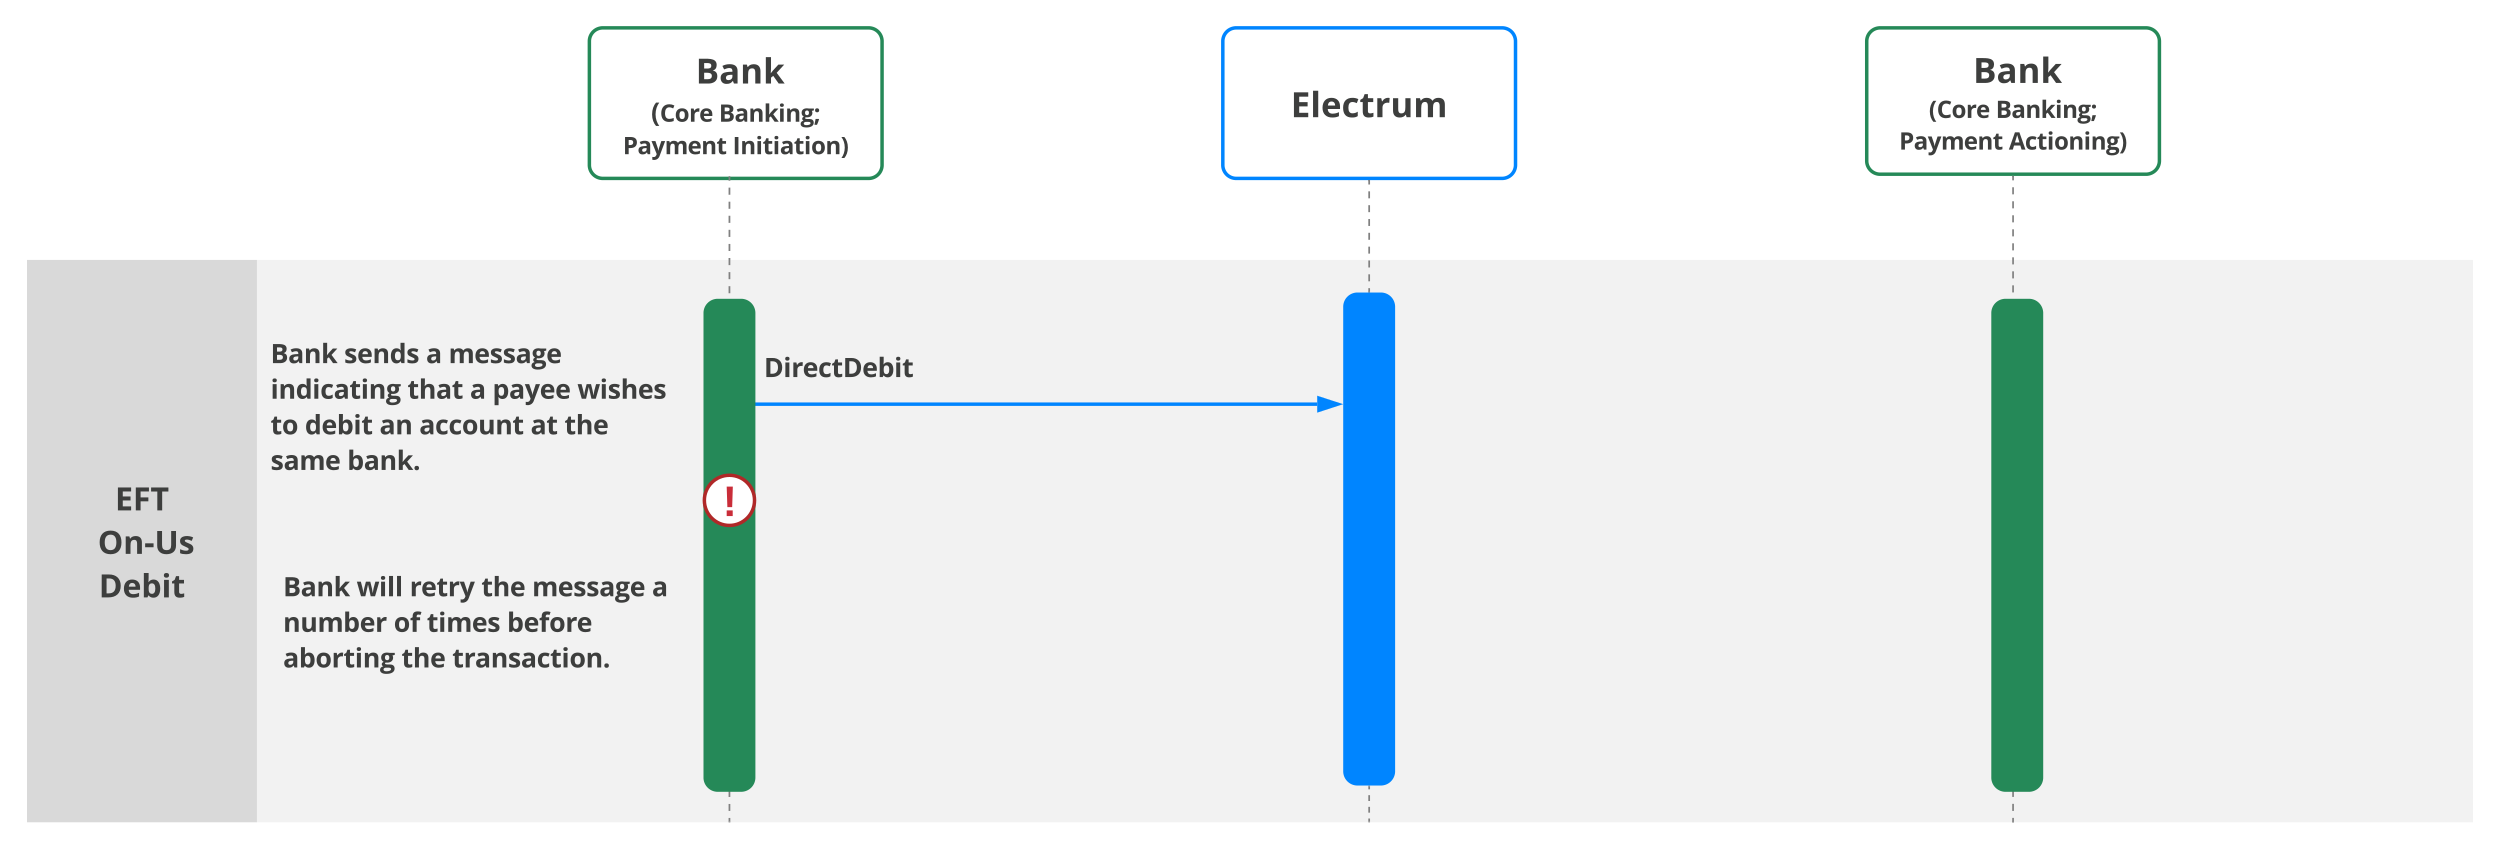 <svg xmlns="http://www.w3.org/2000/svg" xmlns:xlink="http://www.w3.org/1999/xlink" xmlns:lucid="lucid" width="1913.33" height="650"><g transform="translate(-155.333 -362.667)" lucid:page-tab-id="souspwKSBTFZo"><path d="M0 0h2486v1870H0z" fill="#fff"/><path d="M1091.2 394.24a10.24 10.24 0 0 1 10.24-10.24h203.52a10.24 10.24 0 0 1 10.24 10.24v94.72a10.24 10.24 0 0 1-10.24 10.24h-203.52a10.24 10.24 0 0 1-10.24-10.24z" stroke="#0085ff" stroke-width="2.67" fill-opacity="0"/><use xlink:href="#a" transform="matrix(1,0,0,1,1111.2,384) translate(32.033 68.345)"/><path d="M606.4 394.24A10.24 10.24 0 0 1 616.64 384h203.52a10.24 10.24 0 0 1 10.24 10.24v94.72a10.24 10.24 0 0 1-10.24 10.24H616.64a10.24 10.24 0 0 1-10.24-10.24z" stroke="#258958" stroke-width="2.67" fill-opacity="0"/><use xlink:href="#b" transform="matrix(1,0,0,1,626.4,384) translate(54.493 42.622)"/><use xlink:href="#c" transform="matrix(1,0,0,1,626.4,384) translate(61.421 42.622)"/><use xlink:href="#d" transform="matrix(1,0,0,1,626.4,384) translate(27.175 71.811)"/><use xlink:href="#e" transform="matrix(1,0,0,1,626.4,384) translate(79.126 71.811)"/><use xlink:href="#f" transform="matrix(1,0,0,1,626.4,384) translate(5.637 96.672)"/><use xlink:href="#g" transform="matrix(1,0,0,1,626.4,384) translate(89.63 96.672)"/><path d="M176 561.6h176V992H176z" stroke="#000" stroke-opacity="0" stroke-width="1.33" fill="#d9d9d9"/><use xlink:href="#h" transform="matrix(1,0,0,1,196,561.6) translate(47.369 191.694)"/><use xlink:href="#i" transform="matrix(1,0,0,1,196,561.6) translate(27.818 224.983)"/><use xlink:href="#j" transform="matrix(1,0,0,1,196,561.6) translate(34.168 224.983)"/><use xlink:href="#k" transform="matrix(1,0,0,1,196,561.6) translate(34.962 258.272)"/><path d="M352 561.6h1696V992H352z" stroke="#000" stroke-opacity="0" stroke-width="1.33" fill="#f2f2f2"/><path d="M342.4 587.2h352V760h-352z" stroke="#000" stroke-opacity="0" stroke-width="1.33" fill="#fff" fill-opacity="0"/><use xlink:href="#l" transform="matrix(1,0,0,1,362.4,587.2) translate(0 53.404)"/><use xlink:href="#m" transform="matrix(1,0,0,1,362.4,587.2) translate(56.26 53.404)"/><use xlink:href="#n" transform="matrix(1,0,0,1,362.4,587.2) translate(118.955 53.404)"/><use xlink:href="#o" transform="matrix(1,0,0,1,362.4,587.2) translate(136.23 53.404)"/><use xlink:href="#p" transform="matrix(1,0,0,1,362.4,587.2) translate(0 80.641)"/><use xlink:href="#q" transform="matrix(1,0,0,1,362.4,587.2) translate(104.795 80.641)"/><use xlink:href="#n" transform="matrix(1,0,0,1,362.4,587.2) translate(152.578 80.641)"/><use xlink:href="#r" transform="matrix(1,0,0,1,362.4,587.2) translate(169.854 80.641)"/><use xlink:href="#s" transform="matrix(1,0,0,1,362.4,587.2) translate(234.795 80.641)"/><use xlink:href="#t" transform="matrix(1,0,0,1,362.4,587.2) translate(0 107.877)"/><use xlink:href="#u" transform="matrix(1,0,0,1,362.4,587.2) translate(26.26 107.877)"/><use xlink:href="#v" transform="matrix(1,0,0,1,362.4,587.2) translate(83.369 107.877)"/><use xlink:href="#w" transform="matrix(1,0,0,1,362.4,587.2) translate(113.789 107.877)"/><use xlink:href="#x" transform="matrix(1,0,0,1,362.4,587.2) translate(198.984 107.877)"/><use xlink:href="#y" transform="matrix(1,0,0,1,362.4,587.2) translate(224.941 107.877)"/><use xlink:href="#z" transform="matrix(1,0,0,1,362.4,587.2) translate(0 135.113)"/><use xlink:href="#A" transform="matrix(1,0,0,1,362.4,587.2) translate(58.672 135.113)"/><path d="M1203.2 964.53v2.24m0 4.46v4.47m0 4.47v4.46m0 4.47v2.23" stroke="gray" stroke-width="1.33" fill="none"/><path d="M1203.84 964.55h-1.28v-.68h1.28zM1203.84 992h-1.28v-.68h1.28zM1203.84 585.87h-1.28v-2.65h1.28zm0-7.94h-1.28v-5.3h1.28zm0-10.58h-1.28v-5.3h1.28zm0-10.6h-1.28v-5.28h1.28zm0-10.57h-1.28v-5.3h1.28zm0-10.58h-1.28v-5.3h1.28zm0-10.6h-1.28v-5.28h1.28zm0-10.57h-1.28v-5.3h1.28zm0-10.58h-1.28v-2.65h1.28z" stroke="gray" stroke-width=".05" fill="gray"/><path d="M1203.84 501.22h-1.28v-.7h1.28z" fill="gray"/><path d="M1203.84 501.22h-1.28v-.7h1.28z" stroke="gray" stroke-width=".05" fill="gray"/><path d="M1203.84 586.53h-1.28v-.68h1.28z" fill="gray"/><path d="M1203.84 586.53h-1.28v-.68h1.28z" stroke="gray" stroke-width=".05" fill="gray"/><use xlink:href="#B" transform="matrix(1,0,0,1,1203.2,535.668) translate(0 13.68)"/><path d="M1184 597.44a10.24 10.24 0 0 1 10.24-10.24h17.92a10.24 10.24 0 0 1 10.24 10.24v355.52a10.24 10.24 0 0 1-10.24 10.24h-17.92a10.24 10.24 0 0 1-10.24-10.24z" stroke="#0085ff" stroke-width="1.33" fill="#0085ff"/><path d="M1163.42 673.3h-430.9v-2.6h430.9z" stroke="#0085ff" stroke-width=".05" fill="#0085ff"/><path d="M732.57 673.3h-1.37v-2.6h1.37z" stroke="#0085ff" stroke-width=".05" fill="#0085ff"/><path d="M1179.02 672l-14.27 4.63v-9.26z" fill="#0085ff"/><path d="M1183.25 672l-19.8 6.44v-12.88zm-17.2 2.84l8.74-2.84-8.74-2.84z" stroke="#0085ff" stroke-width=".05" fill="#0085ff"/><use xlink:href="#B" transform="matrix(1,0,0,1,957.267,664.135) translate(0 13.68)"/><path d="M1584 394.24a10.24 10.24 0 0 1 10.24-10.24h203.52a10.24 10.24 0 0 1 10.24 10.24v91.52a10.24 10.24 0 0 1-10.24 10.24h-203.52a10.24 10.24 0 0 1-10.24-10.24z" stroke="#258958" stroke-width="2.67" fill-opacity="0"/><g><use xlink:href="#b" transform="matrix(1,0,0,1,1604,384) translate(54.493 42.135)"/><use xlink:href="#c" transform="matrix(1,0,0,1,1604,384) translate(61.421 42.135)"/><use xlink:href="#C" transform="matrix(1,0,0,1,1604,384) translate(27.551 68.949)"/><use xlink:href="#D" transform="matrix(1,0,0,1,1604,384) translate(78.749 68.949)"/><use xlink:href="#f" transform="matrix(1,0,0,1,1604,384) translate(4.795 93.159)"/><use xlink:href="#E" transform="matrix(1,0,0,1,1604,384) translate(88.788 93.159)"/></g><path d="M713.6 766.8v2.67m0 5.35v5.34m0 5.35v5.36m0 5.34v5.35m0 5.35v5.34m0 5.35v5.33m0 5.35v5.35m0 5.34v5.35m0 5.34V855m0 5.36v5.34m0 5.35v5.34m0 5.34v5.35m0 5.33v5.35m0 5.34v5.35m0 5.35v5.34m0 5.35v5.35m0 5.35v5.35m0 5.34v5.34m0 5.34v5.35m0 5.35v5.34m0 5.35v5.34m0 5.36v2.67" stroke="gray" stroke-width="1.33" fill="none"/><path d="M713.52 766.13h.34l.38-.05v.74h-1.28v-.76zM714.24 992h-1.28v-.68h1.28zM714.24 721.7v2.7h-1.28v-2.7zm0-10.76v5.38h-1.28v-5.38zm0-10.77v5.4h-1.28v-5.4zm0-10.77v5.4h-1.28v-5.4zm0-10.76V684h-1.28v-5.38zm0-10.77v5.38h-1.28v-5.38zm0-10.77v5.38h-1.28v-5.38zm0-10.77v5.38h-1.28v-5.37zm0-10.77v5.4h-1.28v-5.4zm0-10.77v5.38h-1.28v-5.4zm0-10.77v5.38h-1.28v-5.38zm0-10.77v5.38h-1.28v-5.38zm0-10.77v5.37h-1.28v-5.38zm0-10.78v5.38h-1.28v-5.38zm0-10.77v5.4h-1.28v-5.4zm0-10.77v5.4h-1.28v-5.4zm0-10.76v5.38h-1.28v-5.38zm0-10.77v5.38h-1.28v-5.38zm0-10.77v5.38h-1.28v-5.38zm0-10.77v5.4h-1.28v-5.4zm0-10.76v5.4h-1.28v-5.4zm0-8.07v2.7h-1.28v-2.7z" stroke="gray" stroke-width=".05" fill="gray"/><path d="M714.24 497.6v.68h-1.28v-.68z" stroke="gray" stroke-width=".05" fill="gray"/><path d="M714.24 724.38v.76l-.56-.07h-.34l-.38.05v-.74z" fill="gray"/><path d="M714.24 724.38v.76l-.56-.07h-.34l-.38.05v-.74z" stroke="gray" stroke-width=".05" fill="gray"/><g><use xlink:href="#B" transform="matrix(1,0,0,1,713.601,603.468) translate(0 13.68)"/></g><path d="M1696.64 991.33h-1.28v-2.68h1.28zm0-8.04h-1.28v-5.37h1.28zm0-10.73h-1.28v-5.37h1.28zm0-10.73h-1.28v-5.36h1.28zm0-10.72h-1.28v-5.37h1.28zm0-10.73h-1.28v-5.37h1.28zm0-10.73h-1.28v-5.37h1.28zm0-10.73h-1.28v-5.36h1.28zm0-10.72h-1.28v-5.37h1.28zm0-10.73h-1.28v-5.37h1.28zm0-10.73h-1.28v-5.36h1.28zm0-10.73h-1.28v-5.36h1.28zm0-10.72h-1.28v-5.36h1.28zm0-10.73h-1.28v-5.37h1.28zm0-10.73h-1.28v-5.36h1.28zm0-10.73h-1.28v-5.36h1.28zm0-10.72h-1.28v-5.36h1.28zm0-10.72h-1.28v-5.37h1.28zm0-10.73h-1.28v-5.36h1.28zm0-10.72h-1.28v-5.37h1.28zm0-10.73h-1.28v-5.36h1.28zm0-10.72h-1.28v-5.37h1.28zm0-10.73h-1.28v-5.36h1.28zm0-10.72h-1.28v-5.37h1.28zm0-10.73h-1.28v-5.36h1.28zm0-10.72h-1.28v-5.36h1.28zm0-10.73h-1.28v-5.36h1.28zm0-10.72h-1.28v-5.36h1.28zm0-10.73h-1.28v-5.36h1.28zm0-10.72h-1.28v-5.36h1.28zm0-10.73h-1.28v-5.36h1.28zm0-10.72h-1.28v-5.36h1.28zm0-10.72h-1.28v-5.37h1.28zm0-10.73h-1.28v-5.36h1.28zm0-10.72h-1.28V624h1.28zm0-10.73h-1.28v-5.36h1.28zm0-10.72h-1.28v-5.36h1.28zm0-10.73h-1.28v-5.36h1.28zm0-10.72h-1.28v-5.36h1.28zm0-10.73h-1.28v-5.36h1.28zm0-10.72h-1.28v-5.36h1.28zm0-10.73h-1.28v-5.36h1.28zm0-10.72h-1.28v-5.36h1.28zm0-10.73h-1.28v-5.36h1.28zm0-10.72h-1.28v-5.36h1.28zm0-10.72h-1.28v-5.36h1.28zm0-10.72h-1.28V498h1.28z" stroke="gray" stroke-width=".05" fill="gray"/><path d="M1696.64 498.02h-1.28v-.7h1.28z" fill="gray"/><path d="M1696.64 498.02h-1.28v-.7h1.28z" stroke="gray" stroke-width=".05" fill="gray"/><path d="M1696.64 992h-1.28v-.68h1.28z" fill="gray"/><path d="M1696.64 992h-1.28v-.68h1.28z" stroke="gray" stroke-width=".05" fill="gray"/><g><use xlink:href="#B" transform="matrix(1,0,0,1,1696,545.802) translate(0 13.68)"/></g><path d="M694.4 602.24A10.24 10.24 0 0 1 704.64 592h17.92a10.24 10.24 0 0 1 10.24 10.24v355.52A10.24 10.24 0 0 1 722.56 968h-17.92a10.24 10.24 0 0 1-10.24-10.24zM1680 602.24a10.24 10.24 0 0 1 10.24-10.24h17.92a10.24 10.24 0 0 1 10.24 10.24v355.52a10.24 10.24 0 0 1-10.24 10.24h-17.92a10.24 10.24 0 0 1-10.24-10.24z" stroke="#258958" stroke-width="1.33" fill="#258958"/><path d="M720 624h345.6v38.4H720z" stroke="#000" stroke-opacity="0" stroke-width="1.33" fill="#fff" fill-opacity="0"/><g><use xlink:href="#F" transform="matrix(1,0,0,1,740,624) translate(0 27.259)"/></g><path d="M352 752h352v172.8H352z" stroke="#000" stroke-opacity="0" stroke-width="1.33" fill="#fff" fill-opacity="0"/><g><use xlink:href="#l" transform="matrix(1,0,0,1,372,752) translate(0 67.022)"/><use xlink:href="#G" transform="matrix(1,0,0,1,372,752) translate(56.26 67.022)"/><use xlink:href="#H" transform="matrix(1,0,0,1,372,752) translate(96.885 67.022)"/><use xlink:href="#I" transform="matrix(1,0,0,1,372,752) translate(151.719 67.022)"/><use xlink:href="#J" transform="matrix(1,0,0,1,372,752) translate(190.557 67.022)"/><use xlink:href="#K" transform="matrix(1,0,0,1,372,752) translate(282.285 67.022)"/><use xlink:href="#L" transform="matrix(1,0,0,1,372,752) translate(0 94.259)"/><use xlink:href="#M" transform="matrix(1,0,0,1,372,752) translate(84.678 94.259)"/><use xlink:href="#N" transform="matrix(1,0,0,1,372,752) translate(110 94.259)"/><use xlink:href="#O" transform="matrix(1,0,0,1,372,752) translate(171.377 94.259)"/><use xlink:href="#P" transform="matrix(1,0,0,1,372,752) translate(0 121.495)"/><use xlink:href="#I" transform="matrix(1,0,0,1,372,752) translate(90.625 121.495)"/><use xlink:href="#Q" transform="matrix(1,0,0,1,372,752) translate(129.463 121.495)"/></g><path d="M732.8 745.6c0 10.6-8.6 19.2-19.2 19.2s-19.2-8.6-19.2-19.2 8.6-19.2 19.2-19.2 19.2 8.6 19.2 19.2z" stroke="#b02828" stroke-width="2.67" fill="#fff"/><g><use xlink:href="#R" transform="matrix(1,0,0,1,694.4,726.4) translate(14.005 31.222)"/></g><defs><path fill="#3d3e3d" d="M1026 0H184v-1462h842v254H494v321h495v254H494v377h532V0" id="S"/><path fill="#3d3e3d" d="M465 0H160v-1556h305V0" id="T"/><path fill="#3d3e3d" d="M836-686c0-141-77-236-213-236-140 0-206 98-215 236h428zm223 627C946-4 838 19 666 20 308 22 92-191 92-551c0-356 187-588 529-588 314 0 504 195 501 508v148H401c5 169 104 277 279 276 158-2 261-33 379-88v236" id="U"/><path fill="#3d3e3d" d="M954-63C853 0 774 20 614 20 266 20 92-171 92-553c0-369 188-586 549-586 129 0 245 25 348 76l-90 236c-84-31-156-66-258-66-159 0-238 113-238 338 0 219 79 328 238 328 137 0 223-38 313-97v261" id="V"/><path fill="#3d3e3d" d="M498-350c-2 85 52 126 133 127 53 0 117-12 192-35v227C747 3 654 20 543 20c-247 0-350-124-350-370v-539H47v-129l168-102 88-236h195v238h313v229H498v539" id="W"/><path fill="#3d3e3d" d="M451-930c71-134 228-244 436-200l-23 286c-220-45-399 61-399 275V0H160v-1118h231l45 188h15" id="X"/><path fill="#3d3e3d" d="M639-223c202 0 242-139 242-369v-526h305V0H952l-41-143h-16C834-43 709 20 551 20c-263 0-397-147-397-409v-729h305v653c1 148 42 242 180 242" id="Y"/><path fill="#3d3e3d" d="M1384-895c-176 0-222 133-223 334V0H856v-653c-1-144-37-242-168-242-78 0-135 29-170 86s-53 152-53 283V0H160v-1118h233l41 143h17c56-98 174-164 325-164 167 0 281 55 340 164h27c55-99 179-165 330-164 265 2 385 133 385 410V0h-306v-653c-1-144-37-242-168-242" id="Z"/><g id="a"><use transform="matrix(0.013,0,0,0.013,0,0)" xlink:href="#S"/><use transform="matrix(0.013,0,0,0.013,14.935,0)" xlink:href="#T"/><use transform="matrix(0.013,0,0,0.013,23.073,0)" xlink:href="#U"/><use transform="matrix(0.013,0,0,0.013,38.828,0)" xlink:href="#V"/><use transform="matrix(0.013,0,0,0.013,52.539,0)" xlink:href="#W"/><use transform="matrix(0.013,0,0,0.013,64.115,0)" xlink:href="#X"/><use transform="matrix(0.013,0,0,0.013,76.224,0)" xlink:href="#Y"/><use transform="matrix(0.013,0,0,0.013,93.75,0)" xlink:href="#Z"/></g><path fill="#3d3e3d" d="M1268-424c0 285-235 424-537 424H184v-1462c456 17 1047-96 1047 370 0 167-86 294-225 316v10c175 38 262 140 262 342zm-355-627c0-133-104-157-256-157H494v325h180c151-2 239-31 239-168zM696-256c158 0 250-52 250-199 0-121-87-182-260-182H494v381h202" id="aa"/><path fill="#3d3e3d" d="M618-1141c286 0 465 117 465 396V0H870l-59-152h-8C704-33 632 18 432 20 216 22 86-113 86-334c0-119 44-202 124-262 109-82 356-99 570-100 11-142-39-219-174-219-89 0-194 27-315 81l-101-206c129-67 271-101 428-101zm-71 938c137 0 235-88 233-223v-92c-190 3-382 4-381 186 0 86 49 129 148 129" id="ab"/><path fill="#3d3e3d" d="M795-1139c261-1 398 148 397 410V0H887v-653c-1-148-42-242-180-242-202 0-242 139-242 369V0H160v-1118h233l41 143h17c62-102 185-163 344-164" id="ac"/><path fill="#3d3e3d" d="M453-608l133-170 313-340h344L799-633 1270 0H918L596-453 465-348V0H160v-1556h305v694l-16 254h4" id="ad"/><g id="c"><use transform="matrix(0.013,0,0,0.013,0,0)" xlink:href="#aa"/><use transform="matrix(0.013,0,0,0.013,17.917,0)" xlink:href="#ab"/><use transform="matrix(0.013,0,0,0.013,34.023,0)" xlink:href="#ac"/><use transform="matrix(0.013,0,0,0.013,51.549,0)" xlink:href="#ad"/></g><path fill="#3d3e3d" d="M383 324C201 116 82-188 82-561c0-378 120-688 301-901h250c-169 228-285 531-285 899 0 362 119 666 283 887H383" id="ae"/><path fill="#3d3e3d" d="M1133-1128c-95-42-202-97-328-97-258 0-367 218-367 498 0 326 122 489 367 489 103 0 227-26 373-77v260C1058-5 924 20 776 20c-443 0-662-290-657-749 5-455 236-754 686-754 142 0 285 34 428 103" id="af"/><path fill="#3d3e3d" d="M633-893c-183 0-230 133-230 332s48 336 232 336c183 0 229-137 229-336s-47-332-231-332zm4-246c347 5 535 225 539 578S978 25 631 20C283 15 96-208 92-561c-4-355 196-583 545-578" id="ag"/><g id="d"><use transform="matrix(0.01,0,0,0.01,0,0)" xlink:href="#ae"/><use transform="matrix(0.009,0,0,0.009,6.777,0)" xlink:href="#af"/><use transform="matrix(0.009,0,0,0.009,18.105,0)" xlink:href="#ag"/><use transform="matrix(0.009,0,0,0.009,29.112,0)" xlink:href="#X"/><use transform="matrix(0.009,0,0,0.009,36.829,0)" xlink:href="#U"/></g><path fill="#3d3e3d" d="M479-1407c-1 99-61 150-166 150-111 0-166-50-166-150 0-99 55-149 166-149s166 50 166 149zM465 0H160v-1118h305V0" id="ah"/><path fill="#3d3e3d" d="M549-1139c43 0 163 15 194 21h390v155l-175 45c32 50 48 106 48 168 2 289-261 415-574 373-89 78-53 146 121 146h190c229-1 375 93 377 311 0 131-55 232-164 304S691 492 487 492c-156 0-275-28-357-82S6 280 6 182C6 26 113-51 254-84c-55-22-119-89-117-162 3-107 68-140 144-190C169-483 89-600 90-756c1-259 185-383 459-383zM467 14c-100-2-199 51-197 144 3 184 368 146 487 90 62-30 93-71 93-123 0-42-19-70-55-87-64-30-222-23-328-24zm82-569c118 0 165-80 166-197 0-135-55-202-166-202-112 0-168 67-168 202 0 117 52 197 168 197" id="ai"/><path fill="#3d3e3d" d="M444-238l15 23C424-80 366 79 283 264H63c43-177 77-345 101-502h280zM293-799c-110 0-176-60-176-170 0-113 63-170 176-170 109-1 174 61 174 170 0 107-67 170-174 170" id="aj"/><g id="e"><use transform="matrix(0.009,0,0,0.009,0,0)" xlink:href="#aa"/><use transform="matrix(0.009,0,0,0.009,11.944,0)" xlink:href="#ab"/><use transform="matrix(0.009,0,0,0.009,22.682,0)" xlink:href="#ac"/><use transform="matrix(0.009,0,0,0.009,34.366,0)" xlink:href="#ad"/><use transform="matrix(0.009,0,0,0.009,45.391,0)" xlink:href="#ah"/><use transform="matrix(0.009,0,0,0.009,50.816,0)" xlink:href="#ac"/><use transform="matrix(0.009,0,0,0.009,62.5,0)" xlink:href="#ai"/><use transform="matrix(0.009,0,0,0.009,72.543,0)" xlink:href="#aj"/></g><path fill="#3d3e3d" d="M881-995c0-154-85-213-246-213H494v434h102c173 1 285-62 285-221zm-230-467c334-1 543 136 543 456 0 330-225 489-567 486H494V0H184v-1462h467" id="ak"/><path fill="#3d3e3d" d="M0-1118h334l211 629c18 55 30 119 37 194h6c7-69 23-133 43-194l207-629h327L692 143C611 389 392 544 70 475V233c95 21 196 18 262-37 50-42 89-123 112-204" id="al"/><g id="f"><use transform="matrix(0.009,0,0,0.009,0,0)" xlink:href="#ak"/><use transform="matrix(0.009,0,0,0.009,11.163,0)" xlink:href="#ab"/><use transform="matrix(0.009,0,0,0.009,21.901,0)" xlink:href="#al"/><use transform="matrix(0.009,0,0,0.009,32.014,0)" xlink:href="#Z"/><use transform="matrix(0.009,0,0,0.009,49.47,0)" xlink:href="#U"/><use transform="matrix(0.009,0,0,0.009,59.974,0)" xlink:href="#ac"/><use transform="matrix(0.009,0,0,0.009,71.658,0)" xlink:href="#W"/></g><path fill="#3d3e3d" d="M184 0v-1462h310V0H184" id="am"/><path fill="#3d3e3d" d="M311-1462c182 213 301 524 301 901 0 373-119 679-301 885H63c163-221 283-525 283-887 0-368-116-672-285-899h250" id="an"/><g id="g"><use transform="matrix(0.009,0,0,0.009,0,0)" xlink:href="#am"/><use transform="matrix(0.009,0,0,0.009,5.885,0)" xlink:href="#ac"/><use transform="matrix(0.009,0,0,0.009,17.569,0)" xlink:href="#ah"/><use transform="matrix(0.009,0,0,0.009,22.995,0)" xlink:href="#W"/><use transform="matrix(0.009,0,0,0.009,30.712,0)" xlink:href="#ah"/><use transform="matrix(0.009,0,0,0.009,36.137,0)" xlink:href="#ab"/><use transform="matrix(0.009,0,0,0.009,46.875,0)" xlink:href="#W"/><use transform="matrix(0.009,0,0,0.009,54.592,0)" xlink:href="#ah"/><use transform="matrix(0.009,0,0,0.009,60.017,0)" xlink:href="#ag"/><use transform="matrix(0.009,0,0,0.009,71.024,0)" xlink:href="#ac"/><use transform="matrix(0.009,0,0,0.009,82.708,0)" xlink:href="#an"/></g><path fill="#3d3e3d" d="M489 0H184v-1462h838v254H489v377h496v253H489V0" id="ao"/><path fill="#3d3e3d" d="M748 0H438v-1204H41v-258h1104v258H748V0" id="ap"/><g id="h"><use transform="matrix(0.012,0,0,0.012,0,0)" xlink:href="#S"/><use transform="matrix(0.012,0,0,0.012,13.69,0)" xlink:href="#ao"/><use transform="matrix(0.012,0,0,0.012,27.106,0)" xlink:href="#ap"/></g><path fill="#3d3e3d" d="M817-1485c460 0 694 282 694 752 0 468-238 753-696 753-459 0-696-285-696-755 0-471 238-750 698-750zm0 258c-273 0-374 198-373 494 0 296 98 493 371 493 247 0 371-164 371-493s-123-494-369-494" id="aq"/><path fill="#3d3e3d" d="M61-424v-250h537v250H61" id="ar"/><path fill="#3d3e3d" d="M776-240c213 0 289-110 289-329v-893h309v946c-8 356-241 531-606 536-358 5-595-195-594-540v-942h309v895c2 220 76 327 293 327" id="as"/><path fill="#3d3e3d" d="M836-831c-99-39-182-77-306-82-139-6-173 83-92 144 51 39 327 139 383 188 71 62 119 126 119 249C940-74 747 21 463 20 305 20 202 0 94-45v-252c93 45 253 94 379 94 111 0 166-32 166-96 0-68-41-76-98-109-79-46-276-119-333-167-74-61-116-125-116-252 0-368 555-367 836-224" id="at"/><g id="j"><use transform="matrix(0.012,0,0,0.012,0,0)" xlink:href="#aq"/><use transform="matrix(0.012,0,0,0.012,19.455,0)" xlink:href="#ac"/><use transform="matrix(0.012,0,0,0.012,35.521,0)" xlink:href="#ar"/><use transform="matrix(0.012,0,0,0.012,43.387,0)" xlink:href="#as"/><use transform="matrix(0.012,0,0,0.012,61.863,0)" xlink:href="#at"/></g><path fill="#3d3e3d" d="M643-1462c464-5 754 260 754 717 0 491-297 749-799 745H184v-1462h459zm432 725c0-314-139-471-416-471H494v952h133c299 0 448-160 448-481" id="au"/><path fill="#3d3e3d" d="M782-1139c292 0 422 259 422 578 0 185-39 328-116 429S907 20 774 20c-131 0-234-48-309-143h-21L393 0H160v-1556h305c-3 221 8 361-12 583h12c71-111 177-166 317-166zM465-596c-3 221 29 369 223 369 63 0 110-31 150-87 71-99 72-401-1-498-40-53-88-83-153-83-174 0-216 109-219 299" id="av"/><g id="k"><use transform="matrix(0.012,0,0,0.012,0,0)" xlink:href="#au"/><use transform="matrix(0.012,0,0,0.012,18.095,0)" xlink:href="#U"/><use transform="matrix(0.012,0,0,0.012,32.537,0)" xlink:href="#av"/><use transform="matrix(0.012,0,0,0.012,48.006,0)" xlink:href="#ah"/><use transform="matrix(0.012,0,0,0.012,55.465,0)" xlink:href="#W"/></g><g id="l"><use transform="matrix(0.01,0,0,0.01,0,0)" xlink:href="#aa"/><use transform="matrix(0.01,0,0,0.01,13.438,0)" xlink:href="#ab"/><use transform="matrix(0.01,0,0,0.01,25.518,0)" xlink:href="#ac"/><use transform="matrix(0.01,0,0,0.01,38.662,0)" xlink:href="#ad"/></g><path fill="#3d3e3d" d="M92-557c0-327 132-582 430-582 141 0 248 55 322 164h10c-38-188-18-371-23-581h306V0H903l-59-145h-13C762-35 656 20 514 20 222 20 92-237 92-557zm309 4c0 190 54 330 220 330 191 0 231-123 231-332 0-214-44-336-236-336-161 0-215 151-215 338" id="aw"/><g id="m"><use transform="matrix(0.01,0,0,0.01,0,0)" xlink:href="#at"/><use transform="matrix(0.01,0,0,0.01,9.941,0)" xlink:href="#U"/><use transform="matrix(0.01,0,0,0.01,21.758,0)" xlink:href="#ac"/><use transform="matrix(0.01,0,0,0.01,34.902,0)" xlink:href="#aw"/><use transform="matrix(0.01,0,0,0.01,47.559,0)" xlink:href="#at"/></g><use transform="matrix(0.01,0,0,0.01,0,0)" xlink:href="#ab" id="n"/><g id="o"><use transform="matrix(0.01,0,0,0.01,0,0)" xlink:href="#Z"/><use transform="matrix(0.01,0,0,0.01,19.639,0)" xlink:href="#U"/><use transform="matrix(0.01,0,0,0.01,31.455,0)" xlink:href="#at"/><use transform="matrix(0.01,0,0,0.01,41.396,0)" xlink:href="#at"/><use transform="matrix(0.01,0,0,0.01,51.338,0)" xlink:href="#ab"/><use transform="matrix(0.01,0,0,0.01,63.418,0)" xlink:href="#ai"/><use transform="matrix(0.01,0,0,0.01,74.717,0)" xlink:href="#U"/></g><g id="p"><use transform="matrix(0.01,0,0,0.01,0,0)" xlink:href="#ah"/><use transform="matrix(0.01,0,0,0.01,6.104,0)" xlink:href="#ac"/><use transform="matrix(0.01,0,0,0.01,19.248,0)" xlink:href="#aw"/><use transform="matrix(0.01,0,0,0.01,31.904,0)" xlink:href="#ah"/><use transform="matrix(0.01,0,0,0.01,38.008,0)" xlink:href="#V"/><use transform="matrix(0.01,0,0,0.01,48.291,0)" xlink:href="#ab"/><use transform="matrix(0.01,0,0,0.01,60.371,0)" xlink:href="#W"/><use transform="matrix(0.01,0,0,0.01,69.053,0)" xlink:href="#ah"/><use transform="matrix(0.01,0,0,0.01,75.156,0)" xlink:href="#ac"/><use transform="matrix(0.01,0,0,0.01,88.301,0)" xlink:href="#ai"/></g><path fill="#3d3e3d" d="M791-1139c262-1 402 148 401 410V0H887v-653c0-161-60-242-180-242-201 0-242 142-242 369V0H160v-1556h305c-1 210 6 368-14 581h16c68-109 176-164 324-164" id="ax"/><g id="q"><use transform="matrix(0.01,0,0,0.01,0,0)" xlink:href="#W"/><use transform="matrix(0.01,0,0,0.01,8.682,0)" xlink:href="#ax"/><use transform="matrix(0.01,0,0,0.01,21.826,0)" xlink:href="#ab"/><use transform="matrix(0.01,0,0,0.01,33.906,0)" xlink:href="#W"/></g><path fill="#3d3e3d" d="M782-1139c293 0 422 256 422 578 0 230-70 418-202 512-65 46-141 69-228 69-131 0-234-48-309-143h-16c32 222 9 383 16 615H160v-1610h248l43 145h14c71-111 177-166 317-166zm111 574c0-190-40-330-209-330-184 0-221 128-219 332 2 209 40 336 223 336 137 0 205-113 205-338" id="ay"/><g id="r"><use transform="matrix(0.01,0,0,0.01,0,0)" xlink:href="#ay"/><use transform="matrix(0.01,0,0,0.01,12.656,0)" xlink:href="#ab"/><use transform="matrix(0.01,0,0,0.01,24.736,0)" xlink:href="#al"/><use transform="matrix(0.01,0,0,0.01,36.113,0)" xlink:href="#U"/><use transform="matrix(0.01,0,0,0.01,47.93,0)" xlink:href="#U"/></g><path fill="#3d3e3d" d="M1079 0c-64-298-133-592-202-885h-7L666 0H338L20-1118h304c74 305 149 505 192 862h6c25-292 125-597 189-862h336c64 284 150 545 182 862h6c7-69 49-308 65-367l134-495h299L1411 0h-332" id="az"/><g id="s"><use transform="matrix(0.01,0,0,0.01,0,0)" xlink:href="#az"/><use transform="matrix(0.01,0,0,0.01,17.119,0)" xlink:href="#ah"/><use transform="matrix(0.01,0,0,0.01,23.223,0)" xlink:href="#at"/><use transform="matrix(0.01,0,0,0.01,33.164,0)" xlink:href="#ax"/><use transform="matrix(0.01,0,0,0.01,46.309,0)" xlink:href="#U"/><use transform="matrix(0.01,0,0,0.01,58.125,0)" xlink:href="#at"/></g><g id="t"><use transform="matrix(0.01,0,0,0.01,0,0)" xlink:href="#W"/><use transform="matrix(0.01,0,0,0.01,8.682,0)" xlink:href="#ag"/></g><g id="u"><use transform="matrix(0.01,0,0,0.01,0,0)" xlink:href="#aw"/><use transform="matrix(0.01,0,0,0.01,12.656,0)" xlink:href="#U"/><use transform="matrix(0.01,0,0,0.01,24.473,0)" xlink:href="#av"/><use transform="matrix(0.01,0,0,0.01,37.129,0)" xlink:href="#ah"/><use transform="matrix(0.01,0,0,0.01,43.232,0)" xlink:href="#W"/></g><g id="v"><use transform="matrix(0.01,0,0,0.01,0,0)" xlink:href="#ab"/><use transform="matrix(0.01,0,0,0.01,12.08,0)" xlink:href="#ac"/></g><g id="w"><use transform="matrix(0.01,0,0,0.01,0,0)" xlink:href="#ab"/><use transform="matrix(0.01,0,0,0.01,12.08,0)" xlink:href="#V"/><use transform="matrix(0.01,0,0,0.01,22.363,0)" xlink:href="#V"/><use transform="matrix(0.01,0,0,0.01,32.646,0)" xlink:href="#ag"/><use transform="matrix(0.01,0,0,0.01,45.029,0)" xlink:href="#Y"/><use transform="matrix(0.01,0,0,0.01,58.174,0)" xlink:href="#ac"/><use transform="matrix(0.01,0,0,0.01,71.318,0)" xlink:href="#W"/></g><g id="x"><use transform="matrix(0.01,0,0,0.01,0,0)" xlink:href="#ab"/><use transform="matrix(0.01,0,0,0.01,12.08,0)" xlink:href="#W"/></g><g id="y"><use transform="matrix(0.01,0,0,0.01,0,0)" xlink:href="#W"/><use transform="matrix(0.01,0,0,0.01,8.682,0)" xlink:href="#ax"/><use transform="matrix(0.01,0,0,0.01,21.826,0)" xlink:href="#U"/></g><g id="z"><use transform="matrix(0.01,0,0,0.01,0,0)" xlink:href="#at"/><use transform="matrix(0.01,0,0,0.01,9.941,0)" xlink:href="#ab"/><use transform="matrix(0.01,0,0,0.01,22.021,0)" xlink:href="#Z"/><use transform="matrix(0.01,0,0,0.01,41.66,0)" xlink:href="#U"/></g><path fill="#3d3e3d" d="M293 27c-110 0-177-61-176-170 0-113 63-170 176-170 109-1 174 61 174 170 0 105-67 170-174 170" id="aA"/><g id="A"><use transform="matrix(0.01,0,0,0.01,0,0)" xlink:href="#av"/><use transform="matrix(0.01,0,0,0.01,12.656,0)" xlink:href="#ab"/><use transform="matrix(0.01,0,0,0.01,24.736,0)" xlink:href="#ac"/><use transform="matrix(0.01,0,0,0.01,37.881,0)" xlink:href="#ad"/><use transform="matrix(0.01,0,0,0.01,50.283,0)" xlink:href="#aA"/></g><g id="C"><use transform="matrix(0.009,0,0,0.009,0,0)" xlink:href="#ae"/><use transform="matrix(0.009,0,0,0.009,6.024,0)" xlink:href="#af"/><use transform="matrix(0.009,0,0,0.009,17.352,0)" xlink:href="#ag"/><use transform="matrix(0.009,0,0,0.009,28.359,0)" xlink:href="#X"/><use transform="matrix(0.009,0,0,0.009,36.076,0)" xlink:href="#U"/></g><g id="D"><use transform="matrix(0.009,0,0,0.009,0,0)" xlink:href="#aa"/><use transform="matrix(0.009,0,0,0.009,11.944,0)" xlink:href="#ab"/><use transform="matrix(0.009,0,0,0.009,22.682,0)" xlink:href="#ac"/><use transform="matrix(0.009,0,0,0.009,34.366,0)" xlink:href="#ad"/><use transform="matrix(0.009,0,0,0.009,45.391,0)" xlink:href="#ah"/><use transform="matrix(0.009,0,0,0.009,50.816,0)" xlink:href="#ac"/><use transform="matrix(0.009,0,0,0.009,62.5,0)" xlink:href="#ai"/><use transform="matrix(0.009,0,0,0.009,72.543,0)" xlink:href="#aj"/></g><path fill="#3d3e3d" d="M1079 0L973-348H440L334 0H0l516-1468h379L1413 0h-334zM899-608c-127-415-146-457-192-633-22 85-85 296-189 633h381" id="aB"/><g id="E"><use transform="matrix(0.009,0,0,0.009,0,0)" xlink:href="#aB"/><use transform="matrix(0.009,0,0,0.009,12.266,0)" xlink:href="#V"/><use transform="matrix(0.009,0,0,0.009,21.406,0)" xlink:href="#W"/><use transform="matrix(0.009,0,0,0.009,29.123,0)" xlink:href="#ah"/><use transform="matrix(0.009,0,0,0.009,34.549,0)" xlink:href="#ag"/><use transform="matrix(0.009,0,0,0.009,45.556,0)" xlink:href="#ac"/><use transform="matrix(0.009,0,0,0.009,57.24,0)" xlink:href="#ah"/><use transform="matrix(0.009,0,0,0.009,62.665,0)" xlink:href="#ac"/><use transform="matrix(0.009,0,0,0.009,74.349,0)" xlink:href="#ai"/><use transform="matrix(0.009,0,0,0.009,84.392,0)" xlink:href="#an"/></g><g id="F"><use transform="matrix(0.01,0,0,0.01,0,0)" xlink:href="#au"/><use transform="matrix(0.01,0,0,0.01,14.805,0)" xlink:href="#ah"/><use transform="matrix(0.01,0,0,0.01,20.908,0)" xlink:href="#X"/><use transform="matrix(0.01,0,0,0.01,29.59,0)" xlink:href="#U"/><use transform="matrix(0.01,0,0,0.01,41.406,0)" xlink:href="#V"/><use transform="matrix(0.01,0,0,0.01,51.689,0)" xlink:href="#W"/><use transform="matrix(0.01,0,0,0.01,60.371,0)" xlink:href="#au"/><use transform="matrix(0.01,0,0,0.01,75.176,0)" xlink:href="#U"/><use transform="matrix(0.01,0,0,0.01,86.992,0)" xlink:href="#av"/><use transform="matrix(0.01,0,0,0.01,99.648,0)" xlink:href="#ah"/><use transform="matrix(0.01,0,0,0.01,105.752,0)" xlink:href="#W"/></g><g id="G"><use transform="matrix(0.01,0,0,0.01,0,0)" xlink:href="#az"/><use transform="matrix(0.01,0,0,0.01,17.119,0)" xlink:href="#ah"/><use transform="matrix(0.01,0,0,0.01,23.223,0)" xlink:href="#T"/><use transform="matrix(0.01,0,0,0.01,29.326,0)" xlink:href="#T"/></g><g id="H"><use transform="matrix(0.01,0,0,0.01,0,0)" xlink:href="#X"/><use transform="matrix(0.01,0,0,0.01,8.682,0)" xlink:href="#U"/><use transform="matrix(0.01,0,0,0.01,20.498,0)" xlink:href="#W"/><use transform="matrix(0.01,0,0,0.01,29.18,0)" xlink:href="#X"/><use transform="matrix(0.01,0,0,0.01,38.262,0)" xlink:href="#al"/></g><g id="I"><use transform="matrix(0.01,0,0,0.01,0,0)" xlink:href="#W"/><use transform="matrix(0.01,0,0,0.01,8.682,0)" xlink:href="#ax"/><use transform="matrix(0.01,0,0,0.01,21.826,0)" xlink:href="#U"/></g><g id="J"><use transform="matrix(0.01,0,0,0.01,0,0)" xlink:href="#Z"/><use transform="matrix(0.01,0,0,0.01,19.639,0)" xlink:href="#U"/><use transform="matrix(0.01,0,0,0.01,31.455,0)" xlink:href="#at"/><use transform="matrix(0.01,0,0,0.01,41.396,0)" xlink:href="#at"/><use transform="matrix(0.01,0,0,0.01,51.338,0)" xlink:href="#ab"/><use transform="matrix(0.01,0,0,0.01,63.418,0)" xlink:href="#ai"/><use transform="matrix(0.01,0,0,0.01,74.717,0)" xlink:href="#U"/></g><use transform="matrix(0.01,0,0,0.01,0,0)" xlink:href="#ab" id="K"/><g id="L"><use transform="matrix(0.01,0,0,0.01,0,0)" xlink:href="#ac"/><use transform="matrix(0.01,0,0,0.01,13.145,0)" xlink:href="#Y"/><use transform="matrix(0.01,0,0,0.01,26.289,0)" xlink:href="#Z"/><use transform="matrix(0.01,0,0,0.01,45.928,0)" xlink:href="#av"/><use transform="matrix(0.01,0,0,0.01,58.584,0)" xlink:href="#U"/><use transform="matrix(0.01,0,0,0.01,70.4,0)" xlink:href="#X"/></g><path fill="#3d3e3d" d="M637-1325c-111 0-131 91-123 207h264v229H514V0H209v-889H41v-147l168-82c-18-311 94-449 395-449 105 0 199 16 281 47l-78 224c-61-19-118-29-170-29" id="aC"/><g id="M"><use transform="matrix(0.01,0,0,0.01,0,0)" xlink:href="#ag"/><use transform="matrix(0.01,0,0,0.01,12.383,0)" xlink:href="#aC"/></g><g id="N"><use transform="matrix(0.01,0,0,0.01,0,0)" xlink:href="#W"/><use transform="matrix(0.01,0,0,0.01,8.682,0)" xlink:href="#ah"/><use transform="matrix(0.01,0,0,0.01,14.785,0)" xlink:href="#Z"/><use transform="matrix(0.01,0,0,0.01,34.424,0)" xlink:href="#U"/><use transform="matrix(0.01,0,0,0.01,46.24,0)" xlink:href="#at"/></g><g id="O"><use transform="matrix(0.01,0,0,0.01,0,0)" xlink:href="#av"/><use transform="matrix(0.01,0,0,0.01,12.656,0)" xlink:href="#U"/><use transform="matrix(0.01,0,0,0.01,24.473,0)" xlink:href="#aC"/><use transform="matrix(0.01,0,0,0.01,32.217,0)" xlink:href="#ag"/><use transform="matrix(0.01,0,0,0.01,44.6,0)" xlink:href="#X"/><use transform="matrix(0.01,0,0,0.01,53.281,0)" xlink:href="#U"/></g><g id="P"><use transform="matrix(0.01,0,0,0.01,0,0)" xlink:href="#ab"/><use transform="matrix(0.01,0,0,0.01,12.08,0)" xlink:href="#av"/><use transform="matrix(0.01,0,0,0.01,24.736,0)" xlink:href="#ag"/><use transform="matrix(0.01,0,0,0.01,37.119,0)" xlink:href="#X"/><use transform="matrix(0.01,0,0,0.01,46.201,0)" xlink:href="#W"/><use transform="matrix(0.01,0,0,0.01,54.883,0)" xlink:href="#ah"/><use transform="matrix(0.01,0,0,0.01,60.986,0)" xlink:href="#ac"/><use transform="matrix(0.01,0,0,0.01,74.131,0)" xlink:href="#ai"/></g><g id="Q"><use transform="matrix(0.01,0,0,0.01,0,0)" xlink:href="#W"/><use transform="matrix(0.01,0,0,0.01,8.682,0)" xlink:href="#X"/><use transform="matrix(0.01,0,0,0.01,17.363,0)" xlink:href="#ab"/><use transform="matrix(0.01,0,0,0.01,29.443,0)" xlink:href="#ac"/><use transform="matrix(0.01,0,0,0.01,42.588,0)" xlink:href="#at"/><use transform="matrix(0.01,0,0,0.01,52.529,0)" xlink:href="#ab"/><use transform="matrix(0.01,0,0,0.01,64.609,0)" xlink:href="#V"/><use transform="matrix(0.01,0,0,0.01,74.893,0)" xlink:href="#W"/><use transform="matrix(0.01,0,0,0.01,83.574,0)" xlink:href="#ah"/><use transform="matrix(0.01,0,0,0.01,89.678,0)" xlink:href="#ag"/><use transform="matrix(0.01,0,0,0.01,102.061,0)" xlink:href="#ac"/><use transform="matrix(0.01,0,0,0.01,115.205,0)" xlink:href="#aA"/></g><path fill="#c92d39" d="M455-426H225l-32-983h294zM193 0v-270h288V0H193" id="aD"/><use transform="matrix(0.016,0,0,0.016,0,0)" xlink:href="#aD" id="R"/></defs></g></svg>